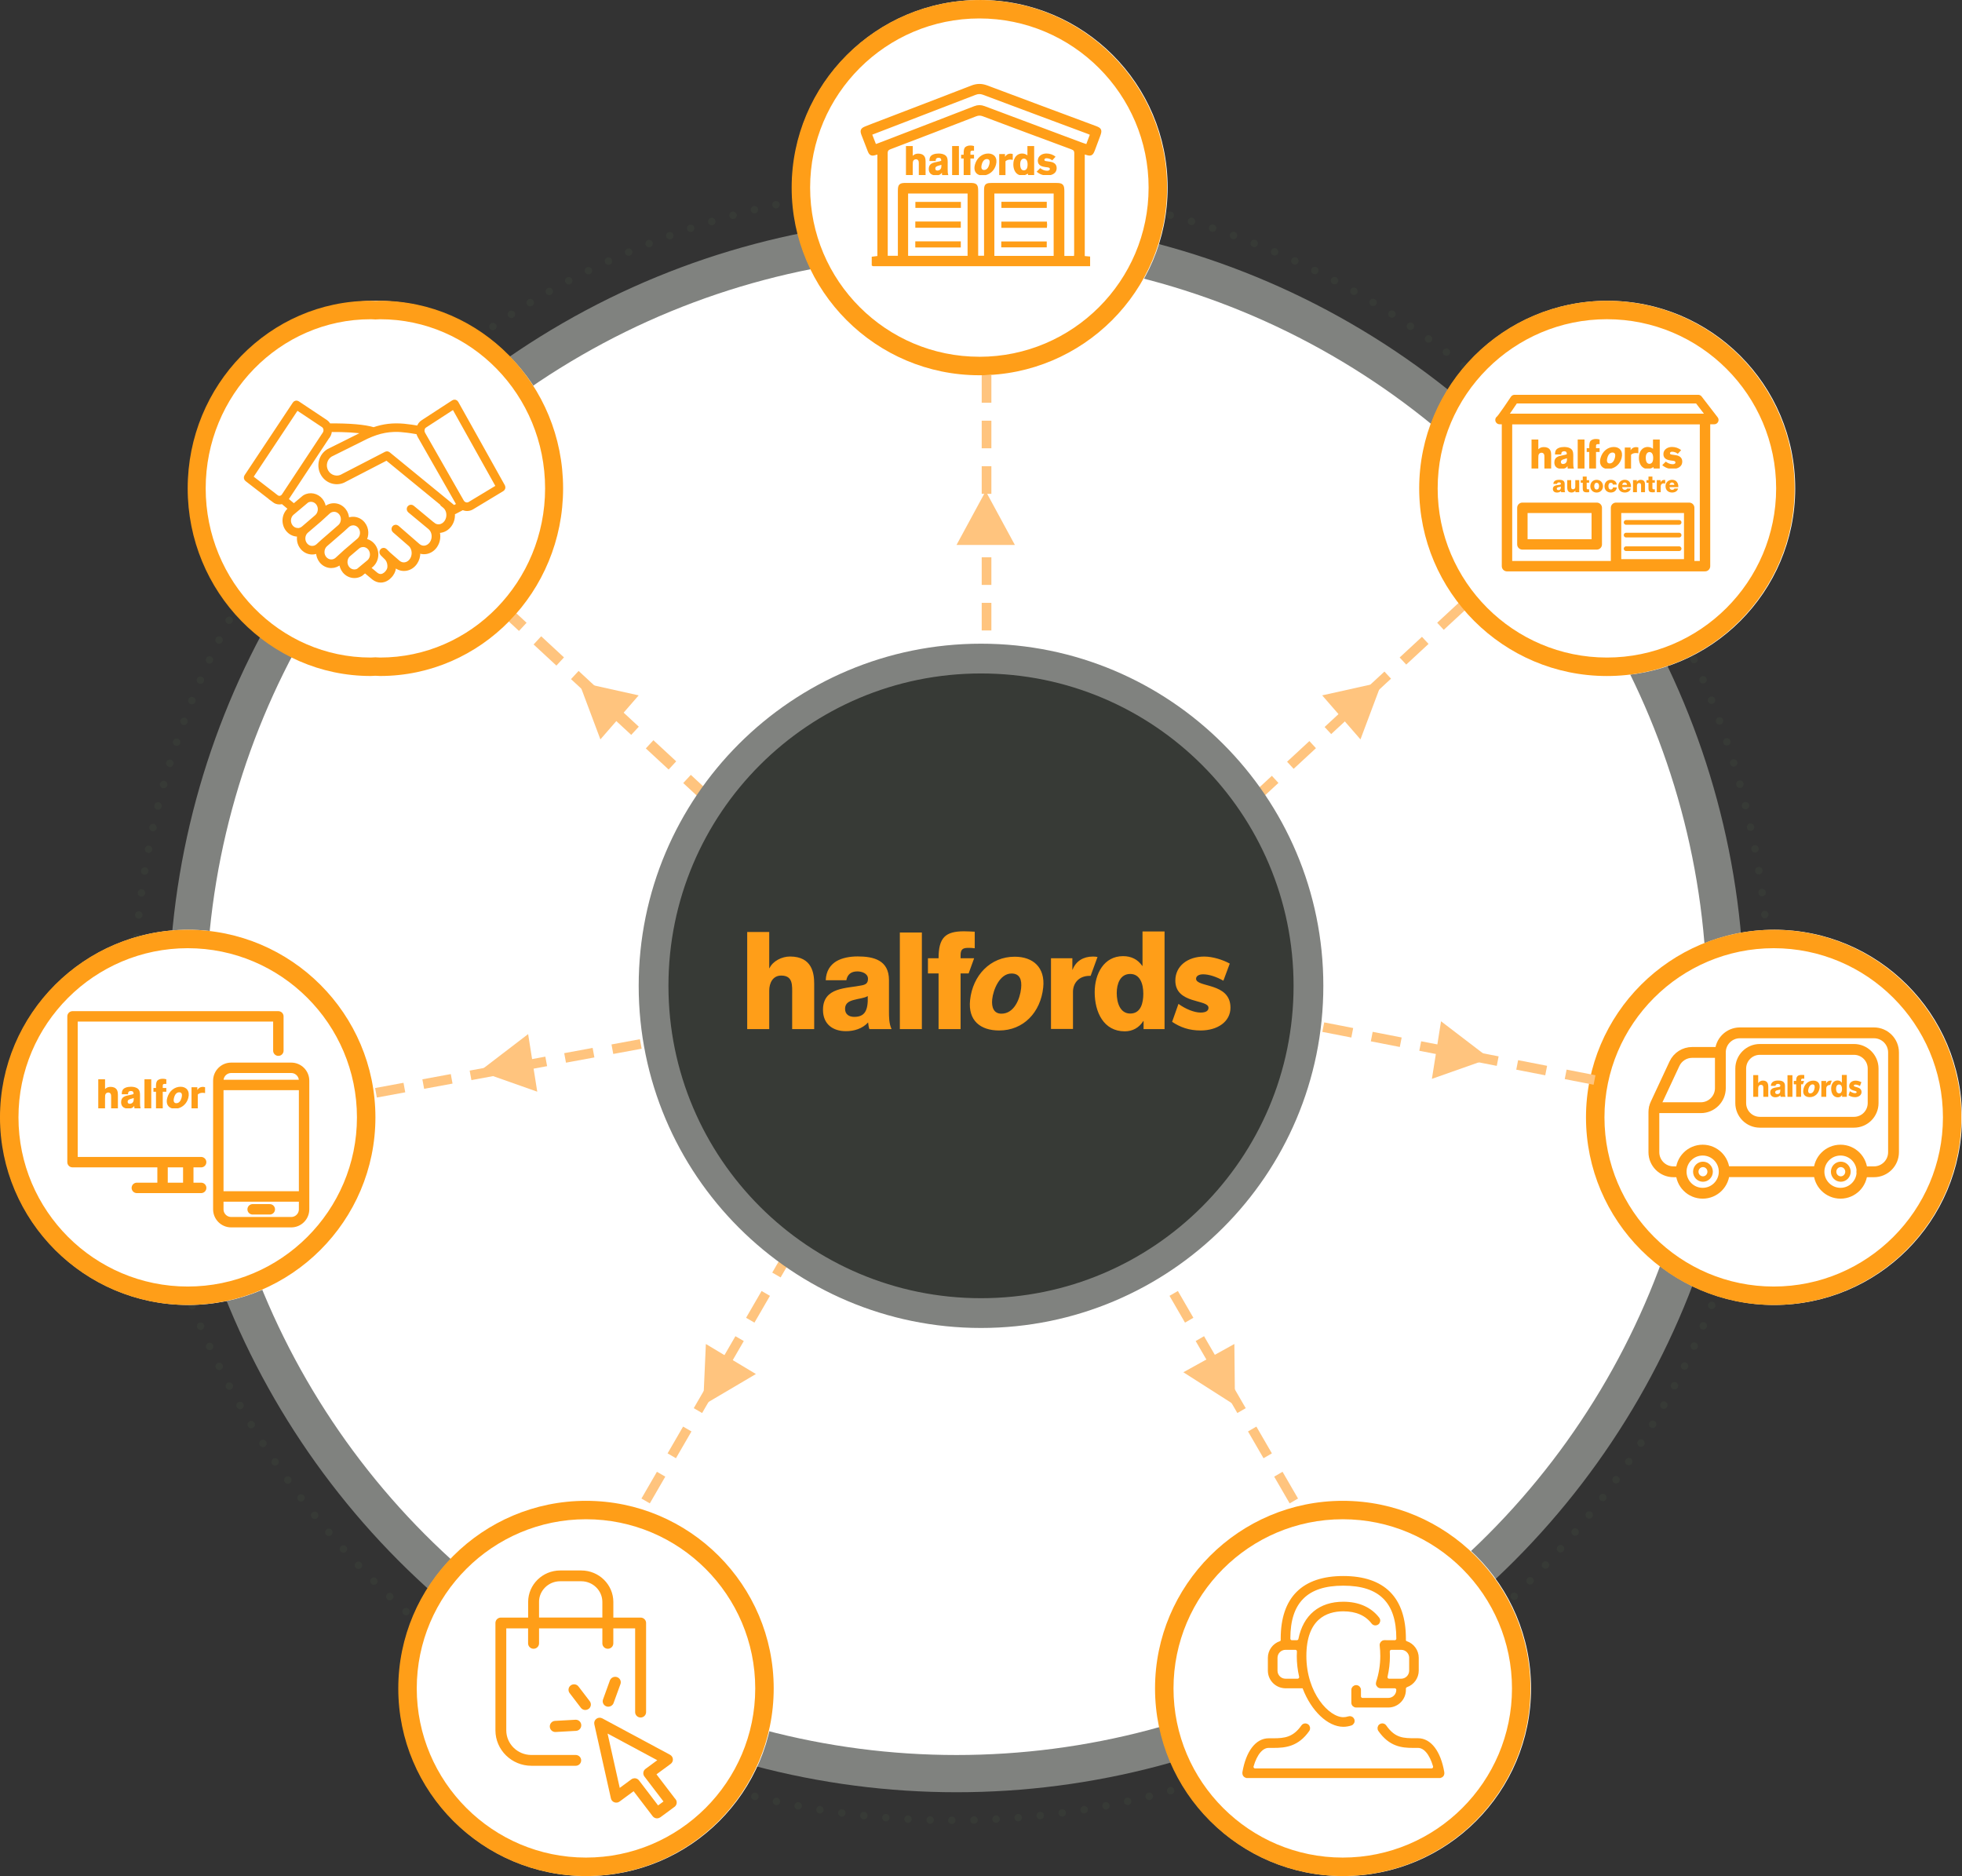 <?xml version="1.0" encoding="UTF-8"?>
<svg id="Layer_1" data-name="Layer 1" xmlns="http://www.w3.org/2000/svg" width="762.71" height="729.16" xmlns:xlink="http://www.w3.org/1999/xlink" viewBox="0 0 762.71 729.16">
  <rect x="0" y="0" width="762.71" height="729.16" fill="#333333" stroke="none"/>
  <defs>
    <style>
      .cls-1 {
        stroke-dasharray: 0 0 11.48 7.72;
      }

      .cls-1, .cls-2, .cls-3, .cls-4, .cls-5, .cls-6, .cls-7, .cls-8, .cls-9, .cls-10, .cls-11, .cls-12, .cls-13, .cls-14, .cls-15, .cls-16, .cls-17, .cls-18, .cls-19, .cls-20 {
        fill: none;
      }

      .cls-1, .cls-2, .cls-3, .cls-10, .cls-15, .cls-18 {
        stroke: #ffc47e;
      }

      .cls-1, .cls-2, .cls-3, .cls-15, .cls-18 {
        stroke-width: 3.76px;
      }

      .cls-21 {
        clip-path: url(#clippath-11);
      }

      .cls-22 {
        fill: #fff;
      }

      .cls-2 {
        stroke-dasharray: 0 0 11.23 7.46;
      }

      .cls-3 {
        stroke-dasharray: 0 0 11.82 8.06;
      }

      .cls-4 {
        stroke-width: 1.58px;
      }

      .cls-4, .cls-6, .cls-7, .cls-8, .cls-9, .cls-13, .cls-16, .cls-17, .cls-19 {
        stroke: #ff9e18;
      }

      .cls-4, .cls-9, .cls-13, .cls-19 {
        stroke-miterlimit: 10;
      }

      .cls-23 {
        clip-path: url(#clippath-2);
      }

      .cls-24 {
        clip-path: url(#clippath-13);
      }

      .cls-5 {
        stroke-width: 11.57px;
      }

      .cls-5, .cls-14 {
        stroke: #80827f;
      }

      .cls-6 {
        stroke-width: 2.11px;
      }

      .cls-6, .cls-7, .cls-8, .cls-12, .cls-16, .cls-17, .cls-20 {
        stroke-linecap: round;
        stroke-linejoin: round;
      }

      .cls-7 {
        stroke-width: 4.05px;
      }

      .cls-25 {
        clip-path: url(#clippath-6);
      }

      .cls-26 {
        fill: #373a36;
      }

      .cls-27 {
        clip-path: url(#clippath-7);
      }

      .cls-8 {
        stroke-width: 3.36px;
      }

      .cls-28 {
        clip-path: url(#clippath-1);
      }

      .cls-29 {
        clip-path: url(#clippath-4);
      }

      .cls-30 {
        clip-path: url(#clippath-12);
      }

      .cls-31 {
        fill: #ff9e18;
      }

      .cls-32 {
        fill: #ffc47e;
      }

      .cls-9 {
        stroke-width: .74px;
      }

      .cls-33 {
        clip-path: url(#clippath-9);
      }

      .cls-34 {
        clip-path: url(#clippath);
      }

      .cls-10 {
        stroke-dasharray: 0 0 12.08 7.74;
        stroke-width: 4.34px;
      }

      .cls-12, .cls-20 {
        stroke: #373a36;
        stroke-width: 2.89px;
      }

      .cls-35 {
        clip-path: url(#clippath-3);
      }

      .cls-13 {
        stroke-width: 1.3px;
      }

      .cls-36 {
        clip-path: url(#clippath-8);
      }

      .cls-14 {
        stroke-width: 14.47px;
      }

      .cls-37 {
        clip-path: url(#clippath-5);
      }

      .cls-15 {
        stroke-dasharray: 0 0 10.73 6.97;
      }

      .cls-38 {
        clip-path: url(#clippath-10);
      }

      .cls-16 {
        stroke-width: 1.82px;
      }

      .cls-17 {
        stroke-width: 4.21px;
      }

      .cls-18 {
        stroke-dasharray: 0 0 12.03 8.27;
      }

      .cls-19 {
        stroke-width: 1.32px;
      }

      .cls-20 {
        stroke-dasharray: 0 0 0 8.61;
      }
    </style>
    <clipPath id="clippath">
      <rect class="cls-11" y="0" width="762.71" height="729.16"/>
    </clipPath>
    <clipPath id="clippath-1">
      <rect class="cls-11" y="0" width="762.71" height="729.16"/>
    </clipPath>
    <clipPath id="clippath-2">
      <rect class="cls-11" y="0" width="762.71" height="729.16"/>
    </clipPath>
    <clipPath id="clippath-3">
      <rect class="cls-11" y="0" width="762.71" height="729.16"/>
    </clipPath>
    <clipPath id="clippath-4">
      <rect class="cls-11" y="0" width="762.71" height="729.16"/>
    </clipPath>
    <clipPath id="clippath-5">
      <rect class="cls-11" y="0" width="762.71" height="729.16"/>
    </clipPath>
    <clipPath id="clippath-6">
      <rect class="cls-11" y="0" width="762.71" height="729.16"/>
    </clipPath>
    <clipPath id="clippath-7">
      <rect class="cls-11" y="0" width="762.71" height="729.16"/>
    </clipPath>
    <clipPath id="clippath-8">
      <rect class="cls-11" y="0" width="762.71" height="729.16"/>
    </clipPath>
    <clipPath id="clippath-9">
      <rect class="cls-11" y="0" width="762.71" height="729.16"/>
    </clipPath>
    <clipPath id="clippath-10">
      <rect class="cls-11" y="0" width="762.71" height="729.16"/>
    </clipPath>
    <clipPath id="clippath-11">
      <rect class="cls-11" x="278.03" y="352.41" width="215.33" height="64.16"/>
    </clipPath>
    <clipPath id="clippath-12">
      <rect class="cls-11" y="0" width="762.71" height="729.16"/>
    </clipPath>
    <clipPath id="clippath-13">
      <rect class="cls-11" y="0" width="762.71" height="729.16"/>
    </clipPath>
  </defs>
  <g class="cls-34">
    <path class="cls-22" d="M371.84,689.36c165.12,0,298.97-133.76,298.97-298.76S536.96,91.84,371.84,91.84,72.86,225.6,72.86,390.6s133.85,298.76,298.97,298.76"/>
    <ellipse class="cls-14" cx="371.84" cy="390.6" rx="298.97" ry="298.76"/>
    <path class="cls-20" d="M378.62,707.39c170.15-4.52,306.98-142.65,309.25-313.24"/>
    <path class="cls-20" d="M687.78,381.23c-4.53-170.03-142.76-306.76-313.46-309.02"/>
    <path class="cls-20" d="M361.41,72.3C191.25,76.82,54.43,214.95,52.16,385.54"/>
    <path class="cls-20" d="M52.25,398.45c4.53,170.03,142.76,306.76,313.46,309.02"/>
    <path class="cls-12" d="M370.01,707.5h0M52.13,389.84h0M370.01,72.18h0m317.88,317.66h0"/>
  </g>
  <line class="cls-15" x1="383.51" y1="262.74" x2="383.51" y2="145.83"/>
  <g class="cls-28">
    <path class="cls-22" d="M380.95,145.83c40.3,0,72.96-32.64,72.96-72.92S421.25,0,380.95,0s-72.96,32.64-72.96,72.91,32.67,72.92,72.96,72.92"/>
    <path class="cls-31" d="M380.72,138.66c-36.28,0-65.79-29.49-65.79-65.75S344.44,7.17,380.72,7.17s65.79,29.49,65.79,65.75-29.51,65.75-65.79,65.75m0-138.66c-40.23,0-72.97,32.71-72.97,72.92s32.73,72.92,72.97,72.92,72.97-32.71,72.97-72.92S420.95,0,380.72,0"/>
  </g>
  <rect class="cls-31" x="355.82" y="86.1" width="17.68" height="2.42"/>
  <rect class="cls-31" x="355.85" y="78.47" width="17.69" height="2.33"/>
  <rect class="cls-31" x="355.81" y="93.81" width="17.69" height="2.37"/>
  <g class="cls-23">
    <path class="cls-31" d="M406.96,88.55h-17.69v-2.41h17.7c.03,.47,.08,.87,.09,1.28,0,.34-.05,.68-.09,1.13"/>
  </g>
  <rect class="cls-31" x="389.29" y="78.43" width="17.63" height="2.37"/>
  <rect class="cls-31" x="389.23" y="93.85" width="17.68" height="2.29"/>
  <g class="cls-35">
    <path class="cls-31" d="M424.47,52.04c-.57-.26-.98-.48-1.42-.64-13.56-5.05-27.13-10.09-40.68-15.18-1.21-.45-2.23-.41-3.41,.05-11.73,4.55-23.47,9.05-35.2,13.56-1.81,.69-3.61,1.39-5.53,2.13,.67,1.73,1.27,3.25,1.88,4.83,.63-.21,1.08-.34,1.51-.51,12.46-4.79,24.92-9.57,37.36-14.4,1.26-.49,2.33-.47,3.58,0,12.43,4.69,24.88,9.33,37.33,13.99,.87,.33,1.77,.6,2.8,.95,.61-1.64,1.18-3.17,1.78-4.77m-14.21,22.52h-24.37v25.56h24.37v-25.56Zm-57.9,25.54h24.44v-25.54h-24.44v25.54Zm65.77,.04c.04-.65,.1-1.17,.1-1.69,0-12.94-.02-25.88,.05-38.82,0-1.35-.54-1.83-1.67-2.25-11.46-4.23-22.91-8.5-34.34-12.81-1.09-.41-2-.38-3.06,.03-11.06,4.29-22.12,8.55-33.21,12.76-1.2,.45-1.59,1.05-1.59,2.32,.04,12.88,.03,25.76,.03,38.64v1.75h5.26v-2.07c0-7.89,0-15.79,0-23.68,0-2.32,.23-2.56,2.54-2.56,8.25,0,16.51,0,24.76,0,2.37,0,2.6,.24,2.6,2.69,0,7.9,0,15.79,0,23.68v1.92h3.6v-2.08c0-7.89,0-15.79,0-23.68,0-2.34,.16-2.52,2.55-2.52,8.25-.02,16.51-.02,24.76,0,2.34,0,2.59,.29,2.59,2.72v25.65h5.05Zm-78.59,2.66v-2.44c.7-.09,1.38-.17,2.19-.27V59.2c-.53,.15-1.01,.27-1.48,.42-1.36,.42-1.77,.26-2.31-1.09-.84-2.09-1.65-4.19-2.44-6.3-.54-1.46-.36-1.89,1.06-2.47,1.87-.76,3.75-1.47,5.64-2.19,11.9-4.57,23.81-9.11,35.69-13.72,1.94-.75,3.71-.75,5.67-.02,14.04,5.29,28.11,10.5,42.16,15.74,1.95,.73,2.09,1.04,1.36,3.05-.65,1.78-1.32,3.56-1.99,5.33-.8,2.1-.99,2.18-3.13,1.49-.27-.09-.56-.14-.93-.24v40.93c.67,.06,1.3,.12,2.08,.19v2.49h-83.56Z"/>
    <path class="cls-19" d="M424.47,52.04c-.57-.26-.98-.48-1.42-.64-13.56-5.05-27.13-10.09-40.68-15.18-1.21-.45-2.23-.41-3.41,.05-11.73,4.55-23.47,9.05-35.2,13.56-1.81,.69-3.61,1.39-5.53,2.13,.67,1.73,1.27,3.25,1.88,4.83,.63-.21,1.08-.34,1.51-.51,12.46-4.79,24.92-9.57,37.36-14.4,1.26-.49,2.33-.47,3.58,0,12.43,4.69,24.88,9.33,37.33,13.99,.87,.33,1.77,.6,2.8,.95,.61-1.64,1.18-3.17,1.78-4.77Zm-14.21,22.52h-24.37v25.56h24.37v-25.56Zm-57.9,25.54h24.44v-25.54h-24.44v25.54Zm65.77,.04c.04-.65,.1-1.17,.1-1.69,0-12.94-.02-25.88,.05-38.82,0-1.35-.54-1.83-1.67-2.25-11.46-4.23-22.91-8.5-34.34-12.81-1.09-.41-2-.38-3.06,.03-11.06,4.29-22.12,8.55-33.21,12.76-1.2,.45-1.59,1.05-1.59,2.32,.04,12.88,.03,25.76,.03,38.64v1.75h5.26v-2.07c0-7.89,0-15.79,0-23.68,0-2.32,.23-2.56,2.54-2.56,8.25,0,16.51,0,24.76,0,2.37,0,2.6,.24,2.6,2.69,0,7.9,0,15.79,0,23.68v1.92h3.6v-2.08c0-7.89,0-15.79,0-23.68,0-2.34,.16-2.52,2.55-2.52,8.25-.02,16.51-.02,24.76,0,2.34,0,2.59,.29,2.59,2.72v25.65h5.05Zm-78.59,2.66v-2.44c.7-.09,1.38-.17,2.19-.27V59.2c-.53,.15-1.01,.27-1.48,.42-1.36,.42-1.77,.26-2.31-1.09-.84-2.09-1.65-4.19-2.44-6.3-.54-1.46-.36-1.89,1.06-2.47,1.87-.76,3.75-1.47,5.64-2.19,11.9-4.57,23.81-9.11,35.69-13.72,1.94-.75,3.71-.75,5.67-.02,14.04,5.29,28.11,10.5,42.16,15.74,1.95,.73,2.09,1.04,1.36,3.05-.65,1.78-1.32,3.56-1.99,5.33-.8,2.1-.99,2.18-3.13,1.49-.27-.09-.56-.14-.93-.24v40.93c.67,.06,1.3,.12,2.08,.19v2.49h-83.56Z"/>
  </g>
  <line class="cls-10" x1="275.94" y1="310.97" x2="194.33" y2="235.4"/>
  <line class="cls-3" x1="487.03" y1="310.95" x2="568.62" y2="235.41"/>
  <g class="cls-29">
    <path class="cls-22" d="M228.04,729.16c40.3,0,72.96-32.64,72.96-72.92s-32.67-72.91-72.96-72.91-72.96,32.64-72.96,72.91,32.67,72.92,72.96,72.92"/>
    <path class="cls-31" d="M227.8,721.99c-36.28,0-65.79-29.49-65.79-65.75s29.51-65.75,65.79-65.75,65.79,29.49,65.79,65.75-29.51,65.75-65.79,65.75m0-138.66c-40.23,0-72.97,32.71-72.97,72.92s32.73,72.92,72.97,72.92,72.97-32.71,72.97-72.92-32.73-72.92-72.97-72.92"/>
    <path class="cls-31" d="M209.17,622.65c0-4.65,3.85-8.43,8.58-8.43h8.2c4.73,0,8.58,3.78,8.58,8.43v6.42h-25.35v-6.42Zm14.59,59.83h-17.19c-5.58,0-10.13-4.46-10.13-9.95v-39.99h9.22v6.19c0,.96,.79,1.73,1.76,1.73s1.76-.77,1.76-1.73v-6.19h25.35v6.19c0,.96,.79,1.73,1.76,1.73s1.76-.77,1.76-1.73v-6.19h9.22v32.91c0,.96,.79,1.73,1.76,1.73s1.76-.77,1.76-1.73v-34.64c0-.95-.79-1.73-1.76-1.73h-10.97v-6.42c0-6.55-5.42-11.89-12.09-11.89h-8.2c-6.67,0-12.09,5.33-12.09,11.89v6.42h-10.97c-.97,0-1.75,.77-1.75,1.73v41.72c0,7.39,6.12,13.41,13.64,13.41h17.19c.97,0,1.76-.77,1.76-1.73s-.79-1.73-1.76-1.73"/>
    <path class="cls-9" d="M209.17,622.65c0-4.65,3.85-8.43,8.58-8.43h8.2c4.73,0,8.58,3.78,8.58,8.43v6.42h-25.35v-6.42Zm14.59,59.83h-17.19c-5.58,0-10.13-4.46-10.13-9.95v-39.99h9.22v6.19c0,.96,.79,1.73,1.76,1.73s1.76-.77,1.76-1.73v-6.19h25.35v6.19c0,.96,.79,1.73,1.76,1.73s1.76-.77,1.76-1.73v-6.19h9.22v32.91c0,.96,.79,1.73,1.76,1.73s1.76-.77,1.76-1.73v-34.64c0-.95-.79-1.73-1.76-1.73h-10.97v-6.42c0-6.55-5.42-11.89-12.09-11.89h-8.2c-6.67,0-12.09,5.33-12.09,11.89v6.42h-10.97c-.97,0-1.75,.77-1.75,1.73v41.72c0,7.39,6.12,13.41,13.64,13.41h17.19c.97,0,1.76-.77,1.76-1.73s-.79-1.73-1.76-1.73Z"/>
    <path class="cls-31" d="M255.76,702.24l-7.64-10.01c-.28-.37-.7-.61-1.16-.68-.08-.01-.17-.02-.25-.02-.38,0-.75,.12-1.06,.35l-4.97,3.66-5.03-22.47,20.55,11.03-5.05,3.72c-.78,.58-.93,1.66-.35,2.43l7.64,10.01-2.69,1.98Zm6.56-2.67l-7.64-10.01,5.83-4.29c.48-.35,.75-.92,.7-1.51-.04-.59-.39-1.11-.91-1.4l-26.34-14.15c-.61-.33-1.35-.27-1.9,.13-.55,.41-.81,1.1-.66,1.76l6.45,28.81c.13,.58,.54,1.05,1.11,1.25,.56,.2,1.19,.12,1.67-.24l5.75-4.24,7.64,10.01c.35,.45,.87,.69,1.41,.69,.37,0,.74-.12,1.06-.35l5.51-4.06c.37-.28,.62-.69,.68-1.14s-.05-.91-.33-1.28"/>
    <path class="cls-9" d="M255.76,702.24l-7.64-10.01c-.28-.37-.7-.61-1.16-.68-.08-.01-.17-.02-.25-.02-.38,0-.75,.12-1.06,.35l-4.97,3.66-5.03-22.47,20.55,11.03-5.05,3.72c-.78,.58-.93,1.66-.35,2.43l7.64,10.01-2.69,1.98Zm6.56-2.67l-7.64-10.01,5.83-4.29c.48-.35,.75-.92,.7-1.51-.04-.59-.39-1.11-.91-1.4l-26.34-14.15c-.61-.33-1.35-.27-1.9,.13-.55,.41-.81,1.1-.66,1.76l6.45,28.81c.13,.58,.54,1.05,1.11,1.25,.56,.2,1.19,.12,1.67-.24l5.75-4.24,7.64,10.01c.35,.45,.87,.69,1.41,.69,.37,0,.74-.12,1.06-.35l5.51-4.06c.37-.28,.62-.69,.68-1.14s-.05-.91-.33-1.28Z"/>
    <path class="cls-31" d="M224.6,655.72c-.59-.77-1.71-.93-2.51-.35-.79,.58-.95,1.68-.36,2.46l4.38,5.73c.35,.46,.89,.7,1.43,.7,.37,0,.75-.12,1.07-.35,.79-.58,.95-1.68,.36-2.46l-4.38-5.73Z"/>
    <path class="cls-9" d="M224.6,655.72c-.59-.77-1.71-.93-2.51-.35-.79,.58-.95,1.68-.36,2.46l4.38,5.73c.35,.46,.89,.7,1.43,.7,.37,0,.75-.12,1.07-.35,.79-.58,.95-1.68,.36-2.46l-4.38-5.73Z"/>
    <path class="cls-31" d="M237.44,653.27l-2.67,7.38c-.33,.91,.16,1.91,1.1,2.23,.2,.07,.4,.1,.6,.1,.74,0,1.44-.45,1.7-1.17l2.68-7.38c.33-.91-.16-1.91-1.1-2.23-.94-.32-1.96,.16-2.3,1.07"/>
    <path class="cls-9" d="M237.44,653.27l-2.67,7.38c-.33,.91,.16,1.91,1.1,2.23,.2,.07,.4,.1,.6,.1,.74,0,1.44-.45,1.7-1.17l2.68-7.38c.33-.91-.16-1.91-1.1-2.23-.94-.32-1.96,.16-2.3,1.07Z"/>
    <path class="cls-31" d="M214.1,671.11c.05,.96,.84,1.7,1.77,1.7,.03,0,.07,0,.1,0l7.94-.44c.98-.05,1.73-.9,1.68-1.89-.05-.99-.89-1.75-1.87-1.69l-7.94,.44c-.98,.05-1.73,.9-1.68,1.89"/>
    <path class="cls-9" d="M214.1,671.11c.05,.96,.84,1.7,1.77,1.7,.03,0,.07,0,.1,0l7.94-.44c.98-.05,1.73-.9,1.68-1.89-.05-.99-.89-1.75-1.87-1.69l-7.94,.44c-.98,.05-1.73,.9-1.68,1.89Z"/>
    <path class="cls-22" d="M522.22,729.16c40.3,0,72.96-32.64,72.96-72.92s-32.67-72.91-72.96-72.91-72.96,32.64-72.96,72.91,32.67,72.92,72.96,72.92"/>
    <path class="cls-31" d="M521.98,721.99c-36.28,0-65.79-29.49-65.79-65.75s29.51-65.75,65.79-65.75,65.79,29.49,65.79,65.75-29.51,65.75-65.79,65.75m0-138.66c-40.23,0-72.97,32.71-72.97,72.92s32.73,72.92,72.97,72.92,72.97-32.71,72.97-72.92-32.73-72.92-72.97-72.92"/>
    <path class="cls-31" d="M560.81,689.1c0-.08,0-.15,0-.24-1.37-7.89-4.95-12.61-9.58-12.61h-1.08c-4.55,0-8.14,0-11.8-5.25-.22-.33-.6-.52-1-.52-.25,0-.49,.07-.69,.22-.55,.39-.68,1.15-.3,1.7,4.06,5.82,8.62,6.31,12.96,6.31,.31,0,.62,0,.93,0h.97c2.71,0,5.07,2.78,6.49,7.64,.11,.39,.03,.81-.2,1.13-.24,.32-.62,.51-1.02,.51h-68.57c-.4,0-.78-.19-1.02-.51-.24-.32-.32-.75-.2-1.13,1.42-4.86,3.79-7.64,6.49-7.64h.91c.33,0,.65,0,.99,0,4.53,0,9.29-.49,13.34-6.3,.38-.55,.25-1.31-.3-1.7-.2-.14-.45-.22-.69-.22-.4,0-.78,.19-1,.52-3.4,4.87-7.06,5.26-11.49,5.26h-1.75c-4.63,0-8.21,4.71-9.58,12.6,0,.08,0,.15,0,.23,0,.03,0,.07-.01,.1,0,.05,.02,.09,.02,.14,.01,.1,.02,.18,.04,.24,.02,.06,.05,.13,.09,.2,.05,.09,.08,.14,.12,.19,.04,.05,.09,.09,.17,.16,.07,.06,.13,.1,.18,.13,.05,.03,.12,.05,.24,.09,.07,.02,.14,.05,.22,.08,.03,0,.07,0,.1,0h74.84s.09,0,.13,0c.07-.03,.14-.06,.22-.08,.11-.03,.18-.05,.22-.08,.06-.03,.12-.07,.19-.13,.07-.06,.12-.1,.16-.15,.04-.05,.08-.11,.13-.19,.04-.08,.07-.14,.09-.2,.02-.05,.03-.12,.04-.23,0-.05,.01-.09,.02-.14,0-.03,0-.06-.01-.09"/>
    <path class="cls-13" d="M560.81,689.1c0-.08,0-.15,0-.24-1.37-7.89-4.95-12.61-9.58-12.61h-1.08c-4.55,0-8.14,0-11.8-5.25-.22-.33-.6-.52-1-.52-.25,0-.49,.07-.69,.22-.55,.39-.68,1.15-.3,1.7,4.06,5.82,8.62,6.31,12.96,6.31,.31,0,.62,0,.93,0h.97c2.71,0,5.07,2.78,6.49,7.64,.11,.39,.03,.81-.2,1.13-.24,.32-.62,.51-1.02,.51h-68.57c-.4,0-.78-.19-1.02-.51-.24-.32-.32-.75-.2-1.13,1.42-4.86,3.79-7.64,6.49-7.64h.91c.33,0,.65,0,.99,0,4.53,0,9.29-.49,13.34-6.3,.38-.55,.25-1.31-.3-1.7-.2-.14-.45-.22-.69-.22-.4,0-.78,.19-1,.52-3.4,4.87-7.06,5.26-11.49,5.26h-1.75c-4.63,0-8.21,4.71-9.58,12.6,0,.08,0,.15,0,.23,0,.03,0,.07-.01,.1,0,.05,.02,.09,.02,.14,.01,.1,.02,.18,.04,.24,.02,.06,.05,.13,.09,.2,.05,.09,.08,.14,.12,.19,.04,.05,.09,.09,.17,.16,.07,.06,.13,.1,.18,.13,.05,.03,.12,.05,.24,.09,.07,.02,.14,.05,.22,.08,.03,0,.07,0,.1,0h74.84s.09,0,.13,0c.07-.03,.14-.06,.22-.08,.11-.03,.18-.05,.22-.08,.06-.03,.12-.07,.19-.13,.07-.06,.12-.1,.16-.15,.04-.05,.08-.11,.13-.19,.04-.08,.07-.14,.09-.2,.02-.05,.03-.12,.04-.23,0-.05,.01-.09,.02-.14,0-.03,0-.06-.01-.09Z"/>
    <path class="cls-31" d="M495.97,644.36c0-2.08,1.69-3.77,3.77-3.77h3.8c.35,0,.68,.14,.92,.39,.24,.25,.37,.59,.35,.94v.24c-.03,.51-.05,.99-.05,1.49,0,2.65,.3,5.31,.9,7.91,.09,.38,0,.77-.25,1.08-.24,.3-.61,.48-1,.48h-4.67c-2.08,0-3.77-1.69-3.77-3.77v-4.99Zm52.48,0v4.99c0,2.08-1.69,3.77-3.77,3.77h-4.68c-.39,0-.76-.18-1-.48-.24-.31-.33-.7-.24-1.08,.6-2.62,.91-5.28,.91-7.91,0-.59-.03-1.19-.05-1.73-.01-.35,.12-.69,.35-.94,.24-.25,.58-.39,.92-.39h3.8c2.08,0,3.77,1.69,3.77,3.77m-48.71,11.19h6.72c.14,0,.26,.06,.35,.16,.1,.12,.18,.24,.22,.37,3.24,8.49,9.48,14.43,15.17,14.43,.95,0,1.92-.16,2.9-.47,.64-.2,.99-.89,.79-1.53-.16-.5-.63-.84-1.16-.84-.13,0-.26,.02-.38,.06-.74,.24-1.46,.35-2.15,.35-5.97,0-15.01-9.74-15.01-24.43s8.16-18.02,15.01-18.02c5.1,0,8.98,1.69,11.52,5.01,.23,.3,.58,.47,.96,.47,.27,0,.52-.09,.74-.25,.26-.2,.42-.48,.47-.8s-.04-.64-.24-.9c-2.98-3.9-7.63-5.96-13.45-5.96-9.02,0-15,4.95-16.82,13.94-.12,.59-.65,1.02-1.25,1.02h-1.89c-.71,0-1.28-.58-1.28-1.28,0-7.22,1.72-12.45,5.25-15.98,3.53-3.53,8.77-5.24,16-5.24s12.47,1.72,16,5.24c3.53,3.53,5.25,8.76,5.25,15.98,0,.7-.58,1.28-1.28,1.28h-1.04l-2.97-.02s-.07,0-.13,.01c-.66,.08-1.14,.69-1.06,1.35,.16,1.29,.24,2.69,.24,4.14,0,3.53-.56,7-1.65,10.31-.1,.31-.08,.64,.07,.92,.15,.29,.4,.51,.71,.61,.09,.03,.2,.05,.3,.06,0,0,.03,0,.04,0,.17,0,1,0,5.48,0,.7,0,1.28,.57,1.28,1.28,0,2.08-1.69,3.77-3.78,3.77h-9.98c-.71,0-1.28-.57-1.28-1.28v-2.49c0-.67-.55-1.21-1.22-1.21s-1.22,.54-1.22,1.21v4.99c0,.67,.55,1.21,1.22,1.21h12.48c3.43,0,6.21-2.78,6.21-6.2v-.46c0-.54,.34-1.02,.85-1.21,2.48-.88,4.14-3.22,4.14-5.82v-4.99c0-2.63-1.69-4.98-4.21-5.84-.32-.11-.58-.34-.73-.64-.03-.06-.05-.13-.05-.2v-.79c0-7.76-2.01-13.71-5.98-17.68-3.97-3.97-9.92-5.98-17.7-5.98s-13.73,2.01-17.7,5.98c-3.97,3.96-5.98,9.9-5.99,17.65v.82c0,.07-.01,.14-.05,.21-.15,.3-.41,.53-.73,.64-2.52,.86-4.21,3.21-4.21,5.84v4.99c0,3.42,2.78,6.2,6.21,6.2"/>
    <path class="cls-13" d="M495.97,644.36c0-2.08,1.69-3.77,3.77-3.77h3.8c.35,0,.68,.14,.92,.39,.24,.25,.37,.59,.35,.94v.24c-.03,.51-.05,.99-.05,1.49,0,2.65,.3,5.31,.9,7.91,.09,.38,0,.77-.25,1.08-.24,.3-.61,.48-1,.48h-4.67c-2.08,0-3.77-1.69-3.77-3.77v-4.99Zm52.48,0v4.99c0,2.08-1.69,3.77-3.77,3.77h-4.68c-.39,0-.76-.18-1-.48-.24-.31-.33-.7-.24-1.08,.6-2.62,.91-5.28,.91-7.91,0-.59-.03-1.19-.05-1.73-.01-.35,.12-.69,.35-.94,.24-.25,.58-.39,.92-.39h3.8c2.08,0,3.77,1.69,3.77,3.77Zm-48.71,11.19h6.72c.14,0,.26,.06,.35,.16,.1,.12,.18,.24,.22,.37,3.24,8.49,9.48,14.43,15.17,14.43,.95,0,1.92-.16,2.9-.47,.64-.2,.99-.89,.79-1.53-.16-.5-.63-.84-1.16-.84-.13,0-.26,.02-.38,.06-.74,.24-1.46,.35-2.15,.35-5.97,0-15.01-9.74-15.01-24.43s8.16-18.02,15.01-18.02c5.1,0,8.98,1.69,11.52,5.01,.23,.3,.58,.47,.96,.47,.27,0,.52-.09,.74-.25,.26-.2,.42-.48,.47-.8s-.04-.64-.24-.9c-2.98-3.9-7.63-5.96-13.45-5.96-9.02,0-15,4.95-16.82,13.94-.12,.59-.65,1.02-1.25,1.02h-1.89c-.71,0-1.28-.58-1.28-1.28,0-7.22,1.72-12.45,5.25-15.98,3.53-3.53,8.77-5.24,16-5.24s12.47,1.72,16,5.24c3.53,3.53,5.25,8.76,5.25,15.98,0,.7-.58,1.28-1.28,1.28h-1.04l-2.97-.02s-.07,0-.13,.01c-.66,.08-1.14,.69-1.06,1.35,.16,1.29,.24,2.69,.24,4.14,0,3.53-.56,7-1.65,10.31-.1,.31-.08,.64,.07,.92,.15,.29,.4,.51,.71,.61,.09,.03,.2,.05,.3,.06,0,0,.03,0,.04,0,.17,0,1,0,5.48,0,.7,0,1.28,.57,1.28,1.28,0,2.08-1.69,3.77-3.78,3.77h-9.98c-.71,0-1.28-.57-1.28-1.28v-2.49c0-.67-.55-1.21-1.22-1.21s-1.22,.54-1.22,1.21v4.99c0,.67,.55,1.21,1.22,1.21h12.48c3.43,0,6.21-2.78,6.21-6.2v-.46c0-.54,.34-1.02,.85-1.21,2.48-.88,4.14-3.22,4.14-5.82v-4.99c0-2.63-1.69-4.98-4.21-5.84-.32-.11-.58-.34-.73-.64-.03-.06-.05-.13-.05-.2v-.79c0-7.76-2.01-13.71-5.98-17.68-3.97-3.97-9.92-5.98-17.7-5.98s-13.73,2.01-17.7,5.98c-3.97,3.96-5.98,9.9-5.99,17.65v.82c0,.07-.01,.14-.05,.21-.15,.3-.41,.53-.73,.64-2.52,.86-4.21,3.21-4.21,5.84v4.99c0,3.42,2.78,6.2,6.21,6.2Z"/>
  </g>
  <line class="cls-18" x1="307.86" y1="485.15" x2="250.98" y2="583.38"/>
  <line class="cls-18" x1="446.09" y1="485.15" x2="502.97" y2="583.38"/>
  <g class="cls-37">
    <path class="cls-22" d="M624.91,262.74c40.3,0,72.96-32.64,72.96-72.91s-32.67-72.92-72.96-72.92-72.96,32.64-72.96,72.92,32.67,72.91,72.96,72.91"/>
    <path class="cls-31" d="M624.67,255.57c-36.28,0-65.79-29.49-65.79-65.75s29.51-65.75,65.79-65.75,65.79,29.49,65.79,65.75-29.51,65.75-65.79,65.75m0-138.66c-40.23,0-72.97,32.71-72.97,72.92s32.73,72.92,72.97,72.92,72.97-32.71,72.97-72.92-32.73-72.92-72.97-72.92"/>
  </g>
  <polygon class="cls-7" points="662.81 162.81 585.83 162.81 585.83 166.86 585.83 220.05 662.81 220.05 662.81 162.81"/>
  <g class="cls-25">
    <path class="cls-8" d="M582.96,163.22h83.43l-6.23-8.09h-71.39s-5.38,8.09-5.81,8.09Z"/>
  </g>
  <rect class="cls-7" x="628.22" y="197.37" width="28.44" height="21.97"/>
  <rect class="cls-7" x="591.81" y="197.37" width="28.92" height="14.22"/>
  <path class="cls-16" d="M632.14,213.26h20.6m-20.6-5.28h20.6m-20.6-4.93h20.6m-20.6-5.11h20.6"/>
  <g class="cls-27">
    <path class="cls-31" d="M611.6,177.44c0-1.38-.05-2.16-.7-2.81-.67-.68-1.79-.9-2.82-.9-.67,0-1.47,.1-2.07,.34-1.44,.56-1.48,1.61-1.52,2.58h2.44c0-.48,.01-1.26,1.13-1.26,1.02,0,1.02,.7,1.02,1.15-.27,.13-.42,.19-1.6,.43-1.61,.3-3.24,.66-3.24,2.75,0,1.53,.88,2.17,1.8,2.39h2.01c.28-.07,.56-.19,.79-.38,.27-.21,.39-.4,.49-.59l.09,.97h2.41c-.19-.67-.24-.92-.24-2.22v-2.45Zm-2.63,2.09c-.19,.41-.67,.82-1.36,.82-.78,0-.83-.62-.83-.8,0-.75,.67-.95,1.63-1.21,.49-.15,.54-.16,.73-.24,.01,.4,.03,.99-.18,1.44"/>
  </g>
  <rect class="cls-31" x="613.32" y="170.82" width="2.64" height="11.28"/>
  <g class="cls-36">
    <path class="cls-31" d="M621.83,175.66v-1.46h-1.39v-.86c0-.34,0-.74,.85-.74,.18,0,.3,.02,.54,.03v-1.8c-.22-.06-.67-.21-1.42-.21-1.39,0-1.96,.58-2.17,.83-.43,.61-.44,1.57-.43,2.75h-.99v1.46h.99v6.44h2.63v-6.44h1.39Z"/>
    <path class="cls-31" d="M601.58,174.03c-.45-.19-.91-.26-1.39-.26-1.39,0-1.99,.67-2.18,.86v-3.81h-2.64v11.28h2.63v-3.6c0-1.18,.02-1.63,.23-1.98,.22-.38,.67-.56,1.04-.56,.4,0,.72,.21,.89,.48,.21,.32,.21,.78,.21,1.26v4.4h2.63v-5.28c-.03-.91-.07-2.19-1.42-2.8"/>
    <path class="cls-31" d="M642.59,170.82v3.62c-.33-.24-1.02-.72-2.08-.72-1.88,0-3.4,1.52-3.4,4.22,0,1.99,.81,3.66,2.38,4.16h2.15c.49-.15,.84-.4,1.07-.58l.19,.58h2.31v-11.28h-2.63Zm-.35,8.93c-.24,.32-.62,.53-1.04,.53-.37,0-.74-.16-.99-.5-.27-.37-.43-1.02-.43-1.8,0-.54,.05-1.27,.45-1.77,.16-.2,.46-.5,.99-.5,.56,0,1.39,.34,1.44,2.13,.01,1.04-.18,1.61-.42,1.92"/>
    <path class="cls-31" d="M635.91,176.08c.51,0,.8,.08,.98,.13v-2.28c-.26-.08-.48-.15-.85-.15-1.39,0-1.95,.9-2.16,1.23v-1.08h-2.26v8.18h2.44v-5.36c.32-.3,.89-.67,1.85-.67"/>
    <path class="cls-31" d="M653.97,179.43c0-2.06-1.87-2.39-2.39-2.49-.27-.05-1.47-.21-1.73-.26-.33-.05-.67-.16-.67-.5,0-.06,.02-.61,.89-.61,.48,0,1.5,.21,2.15,.82l1.31-1.42c-.99-.83-2.25-1.25-3.56-1.25-1.69,0-3.34,.96-3.34,2.8,0,2,1.87,2.3,2.86,2.46,1.1,.14,1.26,.16,1.47,.25,.18,.08,.35,.22,.35,.51,0,.18-.06,.38-.33,.53-.24,.12-.53,.16-.77,.16-1.06,0-2.02-.51-2.64-1.02l-1.39,1.39c.9,.75,1.75,1.13,2.53,1.3h2.89c1.31-.32,2.36-1.17,2.36-2.68"/>
    <path class="cls-31" d="M630.37,178.07c.7-2.67-.7-4.34-3.01-4.34s-4.44,1.62-5.18,4.34c-.6,2.24,.32,3.6,1.8,4.04h2.44c1.76-.45,3.39-1.87,3.95-4.04m-2.63,.02c-.31,1.11-.94,2.03-2,2.03-1.47,0-1-1.76-.88-2.21,.34-1.26,1.04-2.03,2-2.03,1.48,0,1,1.74,.88,2.2"/>
    <path class="cls-31" d="M605.83,190.49c.73,0,.97-.41,.94-1.38-.22,.14-.62,.16-.95,.25-.34,.08-.63,.22-.63,.6s.3,.53,.64,.53m-1.98-2.43c.03-.61,.32-1.01,.73-1.25,.41-.24,.96-.33,1.49-.33,1.11,0,2.18,.24,2.18,1.57v2.05c0,.4,0,.83,.18,1.2h-1.54c-.05-.14-.07-.29-.09-.44-.4,.41-.98,.58-1.54,.58-.89,0-1.6-.45-1.6-1.41,0-1.52,1.66-1.41,2.72-1.62,.26-.05,.41-.14,.41-.43,0-.35-.43-.49-.74-.49-.43,0-.7,.19-.77,.59h-1.43Z"/>
    <path class="cls-31" d="M613.91,191.3h-1.49v-.64h-.02c-.29,.48-.88,.77-1.42,.77-1.34,0-1.73-.77-1.73-2v-2.81h1.53v2.71c0,.62,.27,.84,.76,.84,.33,0,.84-.22,.84-1.04v-2.51h1.53v4.68Z"/>
    <path class="cls-31" d="M617.76,187.61h-.95v2.13c0,.37,.22,.45,.55,.45,.13,0,.26-.02,.4-.02v1.13c-.28,0-.56,.05-.84,.05-1.31,0-1.64-.38-1.64-1.65v-2.08h-.78v-.99h.78v-1.41h1.53v1.41h.95v.99Z"/>
    <path class="cls-31" d="M620.68,190.26c.71,0,.94-.7,.94-1.3s-.22-1.31-.94-1.31-.93,.71-.93,1.31,.22,1.3,.93,1.3m0-3.77c1.45,0,2.47,1.07,2.47,2.48s-1.02,2.47-2.47,2.47-2.46-1.06-2.46-2.47,1.01-2.48,2.46-2.48"/>
    <path class="cls-31" d="M627,188.33c0-.4-.36-.68-.75-.68-.86,0-.99,.73-.99,1.38,0,.6,.26,1.23,.91,1.23,.53,0,.8-.3,.87-.8h1.49c-.14,1.25-1.11,1.97-2.35,1.97-1.41,0-2.45-.96-2.45-2.4s.95-2.55,2.45-2.55c1.16,0,2.2,.61,2.31,1.85h-1.49Z"/>
    <path class="cls-31" d="M632.51,188.47c-.03-.52-.4-.95-.91-.95-.54,0-.9,.39-.99,.95h1.9Zm-1.9,.86c.03,.64,.4,1.06,1.04,1.06,.37,0,.73-.17,.88-.51h1.43c-.28,1.08-1.28,1.55-2.33,1.55-1.52,0-2.56-.92-2.56-2.49,0-1.43,1.14-2.46,2.53-2.46,1.68,0,2.51,1.26,2.44,2.85h-3.43Z"/>
    <path class="cls-31" d="M634.81,186.62h1.49v.64h.02c.28-.48,.91-.77,1.47-.77,1.56,0,1.69,1.14,1.69,1.81v3h-1.53v-2.26c0-.64,.07-1.29-.77-1.29-.58,0-.83,.49-.83,1v2.55h-1.53v-4.68Z"/>
    <path class="cls-31" d="M643.31,187.61h-.95v2.13c0,.37,.22,.45,.55,.45,.13,0,.26-.02,.4-.02v1.13c-.28,0-.56,.05-.84,.05-1.31,0-1.64-.38-1.64-1.65v-2.08h-.78v-.99h.78v-1.41h1.53v1.41h.95v.99Z"/>
    <path class="cls-31" d="M644.05,186.62h1.49v.82h.02c.22-.6,.75-.91,1.41-.91,.12,0,.24,0,.36,.03v1.4c-.2-.05-.38-.09-.59-.09-.76,0-1.15,.52-1.15,1.11v2.32h-1.53v-4.68Z"/>
    <path class="cls-31" d="M650.9,188.47c-.03-.52-.39-.95-.91-.95-.54,0-.9,.39-.99,.95h1.9Zm-1.9,.86c.03,.64,.4,1.06,1.05,1.06,.37,0,.73-.17,.87-.51h1.43c-.28,1.08-1.28,1.55-2.33,1.55-1.52,0-2.56-.92-2.56-2.49,0-1.43,1.14-2.46,2.53-2.46,1.68,0,2.51,1.26,2.44,2.85h-3.43Z"/>
    <path class="cls-22" d="M146.29,262.74c40.3,0,72.96-32.64,72.96-72.91s-32.67-72.92-72.96-72.92-72.96,32.64-72.96,72.92,32.67,72.91,72.96,72.91"/>
    <path class="cls-31" d="M211.9,189.82c0,36.25-28.78,65.75-64.15,65.75-.61,0-1.21-.08-1.82-.09-.61,.02-1.21,.09-1.82,.09-35.37,0-64.15-29.49-64.15-65.75s28.78-65.74,64.15-65.74c.62,0,1.21,.07,1.82,.09,.61-.02,1.21-.09,1.82-.09,35.37,0,64.15,29.49,64.15,65.74m7,0c0-40.2-31.92-72.91-71.15-72.91-.61,0-1.21,.08-1.82,.09-.61-.01-1.21-.09-1.82-.09-39.23,0-71.15,32.71-71.15,72.91s31.92,72.92,71.15,72.92c.62,0,1.21-.08,1.82-.09,.61,.01,1.21,.09,1.82,.09,39.23,0,71.15-32.71,71.15-72.92"/>
    <path class="cls-31" d="M115.41,158.57l10.3,6.85c.91,.72,1.1,2.12,.44,3.13l-15.88,24.03c-.32,.49-.8,.81-1.34,.9-.51,.09-1.03-.04-1.45-.37l-9.92-7.66,17.86-26.88Zm12.15,10.97c.49-.73,.7-1.59,.68-2.43,6.05-.04,10.77,.26,14.12,.87-.2,.09-.39,.17-.59,.26l-14.06,7s-.04,.02-.07,.04c-1.46,.89-2.48,2.32-2.89,4.01-.41,1.69-.16,3.45,.72,4.95,1.79,3.08,5.68,4.09,8.68,2.26l16.19-8.37,22.52,18.44c-.05,.03-.1,.07-.16,.09l.17,.14c1.66,1.44,1.93,4.18,.61,6.1-.65,.93-1.56,1.52-2.59,1.66-.94,.12-1.88-.17-2.62-.82h-.02l-7.95-6.59c-.37-.3-.91-.24-1.21,.14s-.24,.93,.13,1.24l7.93,6.57c1.65,1.44,1.93,4.17,.6,6.09-.64,.93-1.56,1.52-2.58,1.66-.94,.12-1.88-.17-2.63-.82l-2.05-1.78h0l-6.1-5.3c-.36-.31-.9-.27-1.21,.1-.3,.37-.26,.93,.1,1.24l6.1,5.3c.87,.76,1.4,1.92,1.44,3.2,.03,1.04-.26,2.07-.83,2.9-.65,.93-1.56,1.52-2.58,1.66-.95,.12-1.88-.17-2.63-.82l-3.7-3.22-1.35-1.34c-.34-.34-.88-.33-1.21,.02-.33,.35-.32,.91,.02,1.25l1.37,1.36h.01s.02,.03,.03,.04h0c.87,.77,1.4,1.93,1.44,3.2,.03,1.02-.13,1.58-.71,2.4-.48,.68-1.35,1.46-2.35,1.62-.7,.11-1.42-.1-2.09-.61l-3.03-2.52,1.29-1.07c2.14-1.95,2.39-5.39,.56-7.66-.89-1.11-2.14-1.79-3.51-1.9,1.22-1.97,1.13-4.65-.38-6.53-.9-1.12-2.15-1.8-3.54-1.91-.94-.08-1.86,.12-2.69,.56,0-.17,.02-.33,.01-.5-.03-1.25-.46-2.46-1.23-3.41-.9-1.12-2.15-1.8-3.54-1.91-1.37-.11-2.7,.35-3.75,1.3l-.45,.41c0-.09,.01-.18,0-.27-.03-1.25-.46-2.46-1.23-3.42-1.57-1.96-4.25-2.49-6.38-1.27-.04,.02-.09,.05-.12,.09l-4.01,3.37-3.02-2.52c.14-.15,.28-.32,.39-.5l15.88-24.03Zm29.25-2.3c1.82,.16,4.5,.58,5.76,.82,.08,.49,.25,.98,.51,1.42l15,26.28c.09,.16,.19,.3,.29,.44l-1.95,1.02-25.44-20.82c-.26-.21-.62-.25-.92-.1l-16.71,8.63s-.03,.02-.05,.03c-2.19,1.35-5.05,.61-6.36-1.65-.64-1.09-.82-2.37-.52-3.61,.3-1.22,1.04-2.25,2.08-2.91l14-6.97c5.07-2.33,9.08-3.06,14.31-2.61m7.48-.42c.14-.59,.48-1.07,1-1.38l11.07-7.19,17.25,30.88-11.03,6.66c-1.02,.62-2.38,.22-3.01-.9l-15-26.28c-.31-.55-.41-1.18-.27-1.77m-25,54.91c-1.39,.76-3.13,.39-4.16-.89-.52-.65-.82-1.48-.84-2.33-.02-1.12,.42-2.17,1.19-2.87h.01l3.44-2.92,.02-.02c.62-.57,1.4-.87,2.21-.87,.09,0,.17,0,.26,0,.91,.07,1.75,.53,2.35,1.27,1.25,1.55,1.08,3.9-.35,5.2l-4.14,3.43Zm-8.28-4.37c-.69,.63-1.57,.93-2.48,.86-.91-.07-1.75-.53-2.35-1.27-.52-.65-.82-1.48-.83-2.33-.02-1.12,.42-2.17,1.2-2.88l6.66-5.77s0,0,.01-.01h0l1.85-1.69c.63-.57,1.4-.87,2.22-.87,.09,0,.17,0,.26,0,.91,.07,1.75,.53,2.35,1.27,1.25,1.55,1.08,3.9-.36,5.21l-5.15,4.4h-.01l-3.37,3.08Zm-9.91-4.4c-.92-.07-1.75-.53-2.35-1.27-1.25-1.55-1.08-3.9,.36-5.2l5.15-4.4s.01-.01,.02-.02h0l3.36-3.06c.62-.57,1.4-.87,2.22-.87,.09,0,.17,0,.26,0,.91,.07,1.75,.53,2.35,1.27,.52,.65,.82,1.48,.83,2.33,.02,1.12-.42,2.17-1.19,2.88h0l-5.25,4.56-1.42,1.23-1.85,1.69c-.69,.63-1.57,.93-2.47,.86m-5.59-6.95c-.91-.07-1.75-.53-2.35-1.27-1.25-1.55-1.08-3.9,.35-5.2l5.84-4.9c1.39-.76,3.13-.39,4.16,.89,.52,.65,.82,1.48,.83,2.33,.02,1.11-.41,2.16-1.2,2.89l-.52,.45-4.61,3.95h0l-.02,.02c-.69,.63-1.57,.93-2.47,.86m-9.06-11.49c.64,.49,1.39,.75,2.17,.75,.2,0,.4-.01,.6-.05,.19-.03,.38-.09,.56-.15l3.18,2.65-.56,.47c-2.14,1.95-2.39,5.39-.56,7.66,.9,1.12,2.16,1.8,3.54,1.91,.13,.01,.26,.02,.4,.02,.22,0,.43-.02,.64-.05-.47,1.71-.16,3.62,1.01,5.07,.9,1.12,2.16,1.8,3.54,1.91,.13,.01,.26,.02,.4,.02,.8,0,1.58-.2,2.29-.58-.01,.17-.02,.33-.02,.5,.03,1.25,.46,2.46,1.23,3.42,.9,1.12,2.15,1.8,3.54,1.91,.13,0,.26,.01,.4,.01,1.23,0,2.4-.46,3.35-1.31l.45-.41c0,.09,0,.18,0,.27,.03,1.25,.46,2.46,1.23,3.42,1,1.25,2.46,1.92,3.94,1.92,.83,0,1.67-.21,2.43-.65,.04-.03,.08-.05,.12-.08l1.58-1.31,3.34,2.79c.88,.67,1.81,1.01,2.76,1.01,.22,0,.43-.02,.64-.05,1.92-.3,3.14-1.86,3.48-2.33,.8-1.14,1.08-2.09,1.04-3.5,0-.14-.01-.28-.03-.42l.6,.52c1.12,.97,2.52,1.41,3.95,1.22,1.5-.2,2.84-1.04,3.77-2.39,.79-1.14,1.19-2.55,1.15-3.98,0-.22-.03-.43-.05-.64,.89,.46,1.89,.64,2.9,.51,1.5-.2,2.84-1.04,3.77-2.38,1.2-1.74,1.44-3.97,.8-5.87,.38,.04,.76,.03,1.14-.02,1.5-.2,2.84-1.04,3.77-2.39,1-1.44,1.32-3.23,1.04-4.89,.12,.07,.26,.12,.39,.12s.26-.03,.39-.1l3.12-1.64c.54,.26,1.12,.41,1.7,.41,.65,0,1.31-.17,1.91-.53l11.77-7.1c.41-.24,.54-.78,.31-1.2l-18.12-32.43c-.12-.21-.31-.36-.54-.42-.23-.06-.47-.02-.66,.11l-11.8,7.67c-.86,.52-1.47,1.35-1.73,2.35-1.44-.26-3.99-.65-5.7-.8-4.25-.37-7.86,.03-11.75,1.38-3.61-1.08-9.35-1.57-17.4-1.5-.26-.52-.62-.99-1.1-1.36-.02-.01-.03-.02-.05-.03l-11.02-7.34c-.39-.26-.91-.15-1.17,.24l-18.79,28.28c-.26,.39-.17,.92,.19,1.2l10.57,8.17Z"/>
    <path class="cls-4" d="M115.41,158.57l10.3,6.85c.91,.72,1.1,2.12,.44,3.13l-15.88,24.03c-.32,.49-.8,.81-1.34,.9-.51,.09-1.03-.04-1.45-.37l-9.92-7.66,17.86-26.88Zm12.15,10.97c.49-.73,.7-1.59,.68-2.43,6.05-.04,10.77,.26,14.12,.87-.2,.09-.39,.17-.59,.26l-14.06,7s-.04,.02-.07,.04c-1.46,.89-2.48,2.32-2.89,4.01-.41,1.69-.16,3.45,.72,4.95,1.79,3.08,5.68,4.09,8.68,2.26l16.19-8.37,22.52,18.44c-.05,.03-.1,.07-.16,.09l.17,.14c1.66,1.44,1.93,4.18,.61,6.1-.65,.93-1.56,1.52-2.59,1.66-.94,.12-1.88-.17-2.62-.82h-.02l-7.95-6.59c-.37-.3-.91-.24-1.21,.14s-.24,.93,.13,1.24l7.93,6.57c1.65,1.44,1.93,4.17,.6,6.09-.64,.93-1.56,1.52-2.58,1.66-.94,.12-1.88-.17-2.63-.82l-2.05-1.78h0l-6.1-5.3c-.36-.31-.9-.27-1.21,.1-.3,.37-.26,.93,.1,1.24l6.1,5.3c.87,.76,1.4,1.92,1.44,3.2,.03,1.04-.26,2.07-.83,2.9-.65,.93-1.56,1.52-2.58,1.66-.95,.12-1.88-.17-2.63-.82l-3.7-3.22-1.35-1.34c-.34-.34-.88-.33-1.21,.02-.33,.35-.32,.91,.02,1.25l1.37,1.36h.01s.02,.03,.03,.04h0c.87,.77,1.4,1.93,1.44,3.2,.03,1.02-.13,1.58-.71,2.4-.48,.68-1.35,1.46-2.35,1.62-.7,.11-1.42-.1-2.09-.61l-3.03-2.52,1.29-1.07c2.14-1.95,2.39-5.39,.56-7.66-.89-1.11-2.14-1.79-3.51-1.9,1.22-1.97,1.13-4.65-.38-6.53-.9-1.12-2.15-1.8-3.54-1.91-.94-.08-1.86,.12-2.69,.56,0-.17,.02-.33,.01-.5-.03-1.25-.46-2.46-1.23-3.41-.9-1.12-2.15-1.8-3.54-1.91-1.37-.11-2.7,.35-3.75,1.3l-.45,.41c0-.09,.01-.18,0-.27-.03-1.25-.46-2.46-1.23-3.42-1.57-1.96-4.25-2.49-6.38-1.27-.04,.02-.09,.05-.12,.09l-4.01,3.37-3.02-2.52c.14-.15,.28-.32,.39-.5l15.88-24.03Zm29.25-2.3c1.82,.16,4.5,.58,5.76,.82,.08,.49,.25,.98,.51,1.42l15,26.28c.09,.16,.19,.3,.29,.44l-1.95,1.02-25.44-20.82c-.26-.21-.62-.25-.92-.1l-16.71,8.63s-.03,.02-.05,.03c-2.19,1.35-5.05,.61-6.36-1.65-.64-1.09-.82-2.37-.52-3.61,.3-1.22,1.04-2.25,2.08-2.91l14-6.97c5.07-2.33,9.08-3.06,14.31-2.61Zm7.48-.42c.14-.59,.48-1.07,1-1.38l11.07-7.19,17.25,30.88-11.03,6.66c-1.02,.62-2.38,.22-3.01-.9l-15-26.28c-.31-.55-.41-1.18-.27-1.77Zm-25,54.91c-1.39,.76-3.13,.39-4.16-.89-.52-.65-.82-1.48-.84-2.33-.02-1.12,.42-2.17,1.19-2.87h.01l3.44-2.92,.02-.02c.62-.57,1.4-.87,2.21-.87,.09,0,.17,0,.26,0,.91,.07,1.75,.53,2.35,1.27,1.25,1.55,1.08,3.9-.35,5.2l-4.14,3.43Zm-8.28-4.37c-.69,.63-1.57,.93-2.48,.86-.91-.07-1.75-.53-2.35-1.27-.52-.65-.82-1.48-.83-2.33-.02-1.12,.42-2.17,1.2-2.88l6.66-5.77s0,0,.01-.01h0l1.85-1.69c.63-.57,1.4-.87,2.22-.87,.09,0,.17,0,.26,0,.91,.07,1.75,.53,2.35,1.27,1.25,1.55,1.08,3.9-.36,5.21l-5.15,4.4h-.01l-3.37,3.08Zm-9.91-4.4c-.92-.07-1.75-.53-2.35-1.27-1.25-1.55-1.08-3.9,.36-5.2l5.15-4.4s.01-.01,.02-.02h0l3.36-3.06c.62-.57,1.4-.87,2.22-.87,.09,0,.17,0,.26,0,.91,.07,1.75,.53,2.35,1.27,.52,.65,.82,1.48,.83,2.33,.02,1.12-.42,2.17-1.19,2.88h0l-5.25,4.56-1.42,1.23-1.85,1.69c-.69,.63-1.57,.93-2.47,.86Zm-5.59-6.95c-.91-.07-1.75-.53-2.35-1.27-1.25-1.55-1.08-3.9,.35-5.2l5.84-4.9c1.39-.76,3.13-.39,4.16,.89,.52,.65,.82,1.48,.83,2.33,.02,1.11-.41,2.16-1.2,2.89l-.52,.45-4.61,3.95h0l-.02,.02c-.69,.63-1.57,.93-2.47,.86Zm-9.06-11.49c.64,.49,1.39,.75,2.17,.75,.2,0,.4-.01,.6-.05,.19-.03,.38-.09,.56-.15l3.18,2.65-.56,.47c-2.14,1.95-2.39,5.39-.56,7.66,.9,1.12,2.16,1.8,3.54,1.91,.13,.01,.26,.02,.4,.02,.22,0,.43-.02,.64-.05-.47,1.71-.16,3.62,1.01,5.07,.9,1.12,2.16,1.8,3.54,1.91,.13,.01,.26,.02,.4,.02,.8,0,1.58-.2,2.29-.58-.01,.17-.02,.33-.02,.5,.03,1.25,.46,2.46,1.23,3.42,.9,1.12,2.15,1.8,3.54,1.91,.13,0,.26,.01,.4,.01,1.23,0,2.4-.46,3.35-1.31l.45-.41c0,.09,0,.18,0,.27,.03,1.25,.46,2.46,1.23,3.42,1,1.25,2.46,1.92,3.94,1.92,.83,0,1.67-.21,2.43-.65,.04-.03,.08-.05,.12-.08l1.58-1.31,3.34,2.79c.88,.67,1.81,1.01,2.76,1.01,.22,0,.43-.02,.64-.05,1.92-.3,3.14-1.86,3.48-2.33,.8-1.14,1.08-2.09,1.04-3.5,0-.14-.01-.28-.03-.42l.6,.52c1.12,.97,2.52,1.41,3.95,1.22,1.5-.2,2.84-1.04,3.77-2.39,.79-1.14,1.19-2.55,1.15-3.98,0-.22-.03-.43-.05-.64,.89,.46,1.89,.64,2.9,.51,1.5-.2,2.84-1.04,3.77-2.38,1.2-1.74,1.44-3.97,.8-5.87,.38,.04,.76,.03,1.14-.02,1.5-.2,2.84-1.04,3.77-2.39,1-1.44,1.32-3.23,1.04-4.89,.12,.07,.26,.12,.39,.12s.26-.03,.39-.1l3.12-1.64c.54,.26,1.12,.41,1.7,.41,.65,0,1.31-.17,1.91-.53l11.77-7.1c.41-.24,.54-.78,.31-1.2l-18.12-32.43c-.12-.21-.31-.36-.54-.42-.23-.06-.47-.02-.66,.11l-11.8,7.67c-.86,.52-1.47,1.35-1.73,2.35-1.44-.26-3.99-.65-5.7-.8-4.25-.37-7.86,.03-11.75,1.38-3.61-1.08-9.35-1.57-17.4-1.5-.26-.52-.62-.99-1.1-1.36-.02-.01-.03-.02-.05-.03l-11.02-7.34c-.39-.26-.91-.15-1.17,.24l-18.79,28.28c-.26,.39-.17,.92,.19,1.2l10.57,8.17Z"/>
    <path class="cls-22" d="M689.75,507.2c40.3,0,72.96-32.64,72.96-72.91s-32.67-72.92-72.96-72.92-72.96,32.64-72.96,72.92,32.67,72.91,72.96,72.91"/>
    <path class="cls-31" d="M689.51,500.04c-36.28,0-65.79-29.49-65.79-65.75s29.51-65.75,65.79-65.75,65.79,29.49,65.79,65.75-29.51,65.75-65.79,65.75m0-138.66c-40.23,0-72.97,32.71-72.97,72.92s32.73,72.92,72.97,72.92,72.97-32.71,72.97-72.92-32.73-72.92-72.97-72.92"/>
    <path class="cls-17" d="M653.53,455.44h-3c-4.19,0-7.6-3.41-7.6-7.61v-15.57c0-1.11,.24-2.21,.72-3.22l7.28-15.6c1.25-2.68,3.93-4.39,6.88-4.39h10.96c0-4.2,3.4-7.61,7.6-7.61h52.12c4.2,0,7.6,3.41,7.6,7.61v38.78c0,4.2-3.4,7.61-7.6,7.61h-4.66"/>
    <path class="cls-17" d="M668.78,408.73v14.19c0,4.2-3.4,7.61-7.6,7.61h-17.9m10.25,24.87c0,4.63,3.75,8.38,8.37,8.38s8.37-3.75,8.37-8.38-3.75-8.38-8.37-8.38-8.37,3.75-8.37,8.38Zm53.58,0c0,4.63,3.75,8.38,8.37,8.38s8.37-3.75,8.37-8.38-3.75-8.38-8.37-8.38-8.37,3.75-8.37,8.38Zm0,0h-36.84"/>
    <path class="cls-17" d="M720.73,436.19h-36.61c-4.1,0-7.43-3.34-7.43-7.46v-13.39c0-4.12,3.33-7.46,7.43-7.46h36.61c4.1,0,7.43,3.34,7.43,7.46v13.39c0,4.12-3.33,7.46-7.43,7.46Z"/>
    <path class="cls-6" d="M718.38,455.41c0,1.57-1.25,2.85-2.79,2.85s-2.79-1.28-2.79-2.85,1.25-2.85,2.79-2.85,2.79,1.28,2.79,2.85Zm-53.58,0c0,1.57-1.25,2.85-2.79,2.85s-2.79-1.28-2.79-2.85,1.25-2.85,2.79-2.85,2.79,1.28,2.79,2.85Z"/>
    <path class="cls-31" d="M681.57,417.86h1.92v3.15h.02c.29-.63,1.08-1.02,1.78-1.02,1.95,0,2.11,1.49,2.11,2.38v3.94h-1.92v-2.97c0-.84,.09-1.69-.96-1.69-.72,0-1.04,.64-1.04,1.31v3.35h-1.92v-8.45Z"/>
    <path class="cls-31" d="M690.9,425.24c.91,0,1.22-.54,1.17-1.81-.27,.18-.77,.21-1.19,.33-.43,.11-.79,.3-.79,.78s.37,.7,.8,.7m-2.49-3.19c.03-.81,.39-1.33,.91-1.65,.52-.31,1.2-.43,1.86-.43,1.39,0,2.73,.32,2.73,2.06v2.69c0,.52,0,1.09,.23,1.58h-1.93c-.07-.19-.09-.38-.11-.58-.5,.54-1.23,.76-1.93,.76-1.12,0-2-.59-2-1.86,0-2,2.08-1.85,3.41-2.13,.33-.07,.51-.19,.51-.57,0-.46-.53-.64-.93-.64-.53,0-.87,.25-.96,.77h-1.8Z"/>
  </g>
  <rect class="cls-31" x="694.87" y="417.9" width="1.92" height="8.41"/>
  <g class="cls-33">
    <path class="cls-31" d="M703.72,424.97c1.1,0,1.61-1.26,1.71-2.2,.08-.76-.11-1.3-.83-1.3-1.04,0-1.59,1.43-1.68,2.25-.07,.69,.13,1.25,.81,1.25m1.15-4.96c1.61,0,2.67,.93,2.49,2.68-.23,2.16-1.71,3.74-3.84,3.74-1.63,0-2.72-.85-2.53-2.64,.23-2.15,1.76-3.78,3.89-3.78"/>
    <path class="cls-31" d="M701.34,420.14h-1.18v-.28c0-.57,.27-.62,.71-.62,.17,0,.34,.01,.52,.03v-1.44c-.3-.01-.62-.04-.93-.04-1.64,0-2.22,.56-2.22,2.34h-.93v1.32h.93v4.85h1.92v-4.85h.7l.48-1.32Z"/>
    <path class="cls-31" d="M708.03,425.05v-4.9h1.86v.99h.02c.28-.75,.93-1.14,1.76-1.14,.13,0,.27,.01,.41,.04l-.09,.25-.51,1.4h-.09c-.95,0-1.45,.65-1.45,1.39v3.23h-1.92v-1.25Z"/>
    <path class="cls-31" d="M713.76,423.17c0,.85,.29,1.79,1.17,1.79,.94,0,1.14-.94,1.14-1.73,0-.89-.3-1.72-1.14-1.72-.88,0-1.17,.87-1.17,1.66m4.17,3.14h-1.83v-.7h-.02c-.37,.58-.93,.89-1.61,.89-1.84,0-2.62-1.67-2.62-3.41,0-1.61,.81-3.14,2.47-3.14,.72,0,1.27,.29,1.67,.85h.02v-2.99h1.92v8.5Z"/>
    <path class="cls-31" d="M721.07,426.43c-.98,0-1.76-.27-2.48-.75l.55-1.56c.6,.44,1.37,.76,1.93,.76,.48,0,.68-.17,.68-.41,0-.77-2.89-.3-2.89-2.37,0-1.26,1.07-2.09,2.52-2.09,.74,0,1.62,.28,2.22,.61l-.56,1.49c-.6-.35-1.26-.56-1.77-.56-.4,0-.62,.17-.62,.39,0,.79,3,.3,3,2.52,0,1.23-1.14,1.99-2.6,1.99"/>
    <path class="cls-22" d="M73.2,507.2c40.3,0,72.96-32.64,72.96-72.91s-32.67-72.92-72.96-72.92S.24,394.02,.24,434.29s32.67,72.91,72.96,72.91"/>
    <path class="cls-31" d="M72.97,500.04c-36.28,0-65.79-29.49-65.79-65.75s29.51-65.75,65.79-65.75,65.79,29.49,65.79,65.75-29.51,65.75-65.79,65.75m0-138.66C32.73,361.37,0,394.08,0,434.29s32.73,72.92,72.97,72.92,72.97-32.71,72.97-72.92-32.73-72.92-72.97-72.92"/>
    <path class="cls-7" d="M78.2,461.7h-25.01m10-10v10m10-10v10m5-10H28.19v-56.66H108.21v13.33m-23.34,56.66h33.34m-20,5h6.67m-20.01-48.33h33.34m0,48.33c0,2.76-2.24,5-5,5h-23.34c-2.76,0-5-2.24-5-5v-50c0-2.76,2.24-5,5-5h23.34c2.76,0,5,2.24,5,5v50Z"/>
    <path class="cls-31" d="M368.41,63.38c0-1.38-.05-2.16-.7-2.81-.67-.68-1.79-.9-2.82-.9-.67,0-1.47,.1-2.07,.34-1.44,.56-1.48,1.61-1.52,2.58h2.44c0-.48,.01-1.26,1.13-1.26,1.02,0,1.02,.7,1.02,1.15-.27,.13-.42,.19-1.6,.43-1.61,.3-3.24,.66-3.24,2.75,0,1.53,.88,2.17,1.8,2.39h2.01c.28-.07,.56-.19,.79-.38,.27-.21,.39-.4,.49-.59l.09,.97h2.41c-.19-.67-.24-.92-.24-2.22v-2.45Zm-2.63,2.09c-.19,.41-.67,.82-1.36,.82-.78,0-.83-.62-.83-.8,0-.75,.67-.95,1.63-1.21,.49-.15,.54-.16,.73-.24,.02,.4,.03,.99-.17,1.44"/>
  </g>
  <rect class="cls-31" x="370.13" y="56.76" width="2.64" height="11.28"/>
  <g class="cls-38">
    <path class="cls-31" d="M378.64,61.6v-1.46h-1.39v-.86c0-.34,0-.74,.85-.74,.18,0,.3,.02,.54,.03v-1.8c-.22-.06-.67-.21-1.42-.21-1.39,0-1.96,.58-2.17,.83-.43,.61-.45,1.57-.43,2.75h-.99v1.46h.99v6.44h2.63v-6.44h1.39Z"/>
    <path class="cls-31" d="M358.39,59.97c-.45-.19-.91-.26-1.39-.26-1.39,0-1.99,.67-2.18,.86v-3.81h-2.64v11.28h2.63v-3.6c0-1.18,.02-1.63,.23-1.98,.22-.38,.67-.56,1.04-.56,.4,0,.72,.21,.89,.48,.21,.32,.21,.78,.21,1.26v4.4h2.63v-5.28c-.03-.91-.07-2.19-1.42-2.8"/>
    <path class="cls-31" d="M399.4,56.76v3.62c-.33-.24-1.02-.72-2.08-.72-1.88,0-3.4,1.52-3.4,4.22,0,1.99,.81,3.66,2.38,4.16h2.15c.49-.15,.84-.4,1.07-.58l.19,.58h2.31v-11.28h-2.63Zm-.35,8.93c-.24,.32-.62,.53-1.04,.53-.37,0-.74-.16-.99-.5-.27-.37-.43-1.02-.43-1.8,0-.54,.05-1.27,.45-1.77,.16-.2,.46-.5,.99-.5,.56,0,1.39,.34,1.44,2.13,.01,1.04-.18,1.61-.42,1.92"/>
    <path class="cls-31" d="M392.72,62.02c.51,0,.8,.08,.98,.13v-2.28c-.26-.08-.48-.15-.85-.15-1.39,0-1.95,.9-2.16,1.23v-1.08h-2.26v8.18h2.44v-5.36c.32-.3,.89-.67,1.85-.67"/>
    <path class="cls-31" d="M410.78,65.37c0-2.06-1.87-2.39-2.39-2.49-.27-.05-1.47-.21-1.73-.26-.33-.05-.67-.16-.67-.5,0-.06,.02-.61,.89-.61,.48,0,1.5,.21,2.15,.82l1.31-1.42c-.99-.83-2.25-1.25-3.56-1.25-1.69,0-3.34,.96-3.34,2.8,0,2,1.87,2.3,2.86,2.46,1.1,.14,1.26,.16,1.47,.25,.18,.08,.35,.22,.35,.51,0,.18-.06,.38-.33,.53-.24,.12-.53,.16-.77,.16-1.06,0-2.02-.51-2.64-1.02l-1.39,1.39c.9,.75,1.75,1.13,2.53,1.3h2.89c1.31-.32,2.36-1.17,2.36-2.68"/>
    <path class="cls-31" d="M387.18,64.01c.7-2.67-.7-4.34-3.01-4.34s-4.44,1.62-5.18,4.34c-.6,2.24,.32,3.6,1.8,4.04h2.44c1.76-.45,3.39-1.87,3.95-4.04m-2.63,.02c-.31,1.11-.94,2.03-2,2.03-1.47,0-1-1.76-.88-2.21,.34-1.26,1.04-2.03,2-2.03,1.48,0,1,1.74,.88,2.2"/>
    <path class="cls-26" d="M381.36,510.36c70.3,0,127.29-56.95,127.29-127.2s-56.99-127.19-127.29-127.19-127.29,56.95-127.29,127.19,56.99,127.2,127.29,127.2"/>
    <path class="cls-5" d="M381.36,510.36c70.3,0,127.29-56.95,127.29-127.2s-56.99-127.19-127.29-127.19-127.29,56.95-127.29,127.19,56.99,127.2,127.29,127.2Z"/>
  </g>
  <rect class="cls-26" x="278.03" y="352.41" width="215.33" height="64.16"/>
  <g class="cls-21">
    <path class="cls-31" d="M290.47,399.99h8.56v-14.94c0-3.01,1.41-5.87,4.64-5.87,4.69,0,4.28,3.81,4.28,7.57v13.24h8.56v-17.58c0-3.97-.7-10.64-9.42-10.64-3.12,0-6.66,1.74-7.96,4.55h-.1v-14.08h-8.56v37.74Zm38.54-18.99c.41-2.32,1.92-3.44,4.28-3.44,1.77,0,4.13,.79,4.13,2.86,0,1.69-.81,2.22-2.27,2.54-5.95,1.27-15.22,.59-15.22,9.53,0,5.66,3.93,8.3,8.92,8.3,3.12,0,6.39-.95,8.62-3.39,.1,.9,.2,1.75,.5,2.59h8.62c-1.01-2.17-1.01-4.71-1.01-7.04v-12.01c0-7.78-5.99-9.2-12.19-9.2-2.97,0-5.99,.53-8.31,1.9-2.32,1.43-3.93,3.76-4.08,7.35h8.01Zm3.08,14.23c-1.92,0-3.58-.9-3.58-3.12s1.61-3.01,3.53-3.49c1.87-.53,4.08-.68,5.29-1.48,.2,5.66-1.16,8.09-5.24,8.09m17.72,4.76h8.56v-37.55h-8.56v37.55Zm44.64-28.14c-9.47,0-16.33,7.26-17.34,16.87-.84,7.99,4.05,11.8,11.31,11.8,9.47,0,16.11-7.05,17.12-16.71,.82-7.78-3.93-11.96-11.08-11.96m-5.15,22.14c-3.02,0-3.92-2.51-3.6-5.59,.39-3.66,2.87-10.02,7.51-10.02,3.22,0,4.08,2.4,3.72,5.8-.44,4.17-2.74,9.81-7.63,9.81m-10.61-21.55h-5.28v-1.24c0-2.52,1.21-2.79,3.18-2.79,.76,0,1.51,.05,2.32,.16v-6.44c-1.36-.05-2.77-.16-4.13-.16-7.3,0-9.93,2.47-9.93,10.47h-4.13v5.9h4.13v21.64h8.56v-21.64h3.13l2.14-5.9Zm29.85,27.48h8.56v-14.43c0-3.28,2.22-6.2,6.45-6.2,.14,0,.27,0,.41,0l2.27-6.22,.41-1.12c-.6-.12-1.23-.16-1.82-.16-3.68,0-6.6,1.76-7.86,5.09h-.1v-4.44h-8.31v27.48Zm44.16-37.88h-8.57v13.37h-.1c-1.76-2.5-4.23-3.78-7.46-3.78-7.4,0-11.03,6.81-11.03,14,0,7.77,3.48,15.22,11.69,15.22,3.03,0,5.55-1.38,7.21-3.99h.1v3.12h8.16v-37.94Zm-18.59,23.91c0-3.51,1.31-7.4,5.24-7.4,3.73,0,5.09,3.68,5.09,7.67,0,3.51-.9,7.72-5.09,7.72-3.93,0-5.24-4.2-5.24-7.98m32.61,14.56c6.54,0,11.6-3.38,11.6-8.87,0-9.9-13.37-7.73-13.37-11.24,0-.96,.97-1.72,2.74-1.72,2.26,0,5.19,.95,7.88,2.49l2.48-6.66c-2.68-1.47-6.63-2.73-9.92-2.73-6.48,0-11.24,3.71-11.24,9.33,0,9.26,12.89,7.15,12.89,10.59,0,1.09-.91,1.85-3.06,1.85-2.5,0-5.92-1.4-8.61-3.38l-2.47,6.98c3.24,2.17,6.68,3.36,11.08,3.36"/>
  </g>
  <polygon class="cls-32" points="371.84 211.8 394.52 211.8 383.18 190.88 371.84 211.8"/>
  <polygon class="cls-32" points="233.4 287.38 248.28 270.27 225.04 265.1 233.4 287.38"/>
  <polygon class="cls-32" points="513.99 270.27 528.87 287.38 537.23 265.1 513.99 270.27"/>
  <polygon class="cls-32" points="479.85 522.37 460.02 533.36 480.09 546.17 479.85 522.37"/>
  <polygon class="cls-32" points="293.85 534.05 274.4 522.37 273.34 546.14 293.85 534.05"/>
  <line class="cls-2" x1="249.1" y1="405.76" x2="146.15" y2="424.74"/>
  <polygon class="cls-32" points="208.85 424.31 205.31 401.92 186.4 416.39 208.85 424.31"/>
  <line class="cls-1" x1="514.41" y1="399.22" x2="619.86" y2="419.76"/>
  <polygon class="cls-32" points="556.64 419.32 560.19 396.94 579.1 411.4 556.64 419.32"/>
  <g class="cls-30">
    <path class="cls-31" d="M54.44,426.1c0-1.38-.05-2.16-.7-2.81-.67-.68-1.79-.9-2.82-.9-.67,0-1.47,.1-2.07,.34-1.44,.56-1.48,1.61-1.52,2.58h2.44c0-.48,.01-1.26,1.13-1.26,1.02,0,1.02,.7,1.02,1.15-.27,.13-.42,.19-1.6,.43-1.61,.3-3.24,.66-3.24,2.75,0,1.53,.88,2.17,1.8,2.39h2.01c.28-.07,.56-.19,.79-.38,.27-.21,.39-.4,.49-.59l.09,.97h2.41c-.19-.67-.24-.92-.24-2.22v-2.45Zm-2.63,2.09c-.19,.41-.67,.82-1.36,.82-.78,0-.83-.62-.83-.8,0-.75,.67-.95,1.63-1.21,.49-.15,.54-.16,.73-.24,.01,.4,.03,.99-.18,1.44"/>
  </g>
  <rect class="cls-31" x="56.16" y="419.49" width="2.64" height="11.28"/>
  <g class="cls-24">
    <path class="cls-31" d="M64.66,424.33v-1.46h-1.39v-.86c0-.34,0-.74,.85-.74,.18,0,.3,.02,.54,.03v-1.8c-.22-.06-.67-.21-1.42-.21-1.39,0-1.96,.58-2.17,.83-.43,.61-.45,1.57-.43,2.75h-.99v1.46h.99v6.44h2.63v-6.44h1.39Z"/>
    <path class="cls-31" d="M44.41,422.7c-.45-.19-.91-.26-1.39-.26-1.39,0-1.99,.67-2.18,.86v-3.81h-2.64v11.28h2.63v-3.6c0-1.18,.02-1.63,.23-1.98,.22-.38,.67-.56,1.04-.56,.4,0,.72,.21,.89,.48,.21,.32,.21,.78,.21,1.26v4.4h2.63v-5.28c-.03-.91-.07-2.19-1.42-2.8"/>
    <path class="cls-31" d="M78.74,424.74c.51,0,.8,.08,.98,.13v-2.28c-.26-.08-.48-.15-.85-.15-1.39,0-1.95,.9-2.16,1.23v-1.08h-2.26v8.18h2.44v-5.36c.32-.3,.89-.67,1.85-.67"/>
    <path class="cls-31" d="M73.2,426.73c.7-2.67-.7-4.34-3.01-4.34s-4.44,1.62-5.18,4.34c-.6,2.24,.32,3.6,1.8,4.04h2.44c1.76-.45,3.39-1.87,3.95-4.04m-2.64,.02c-.31,1.11-.94,2.03-2,2.03-1.47,0-1-1.76-.88-2.21,.34-1.26,1.04-2.03,2-2.03,1.48,0,1,1.74,.88,2.2"/>
  </g>
</svg>